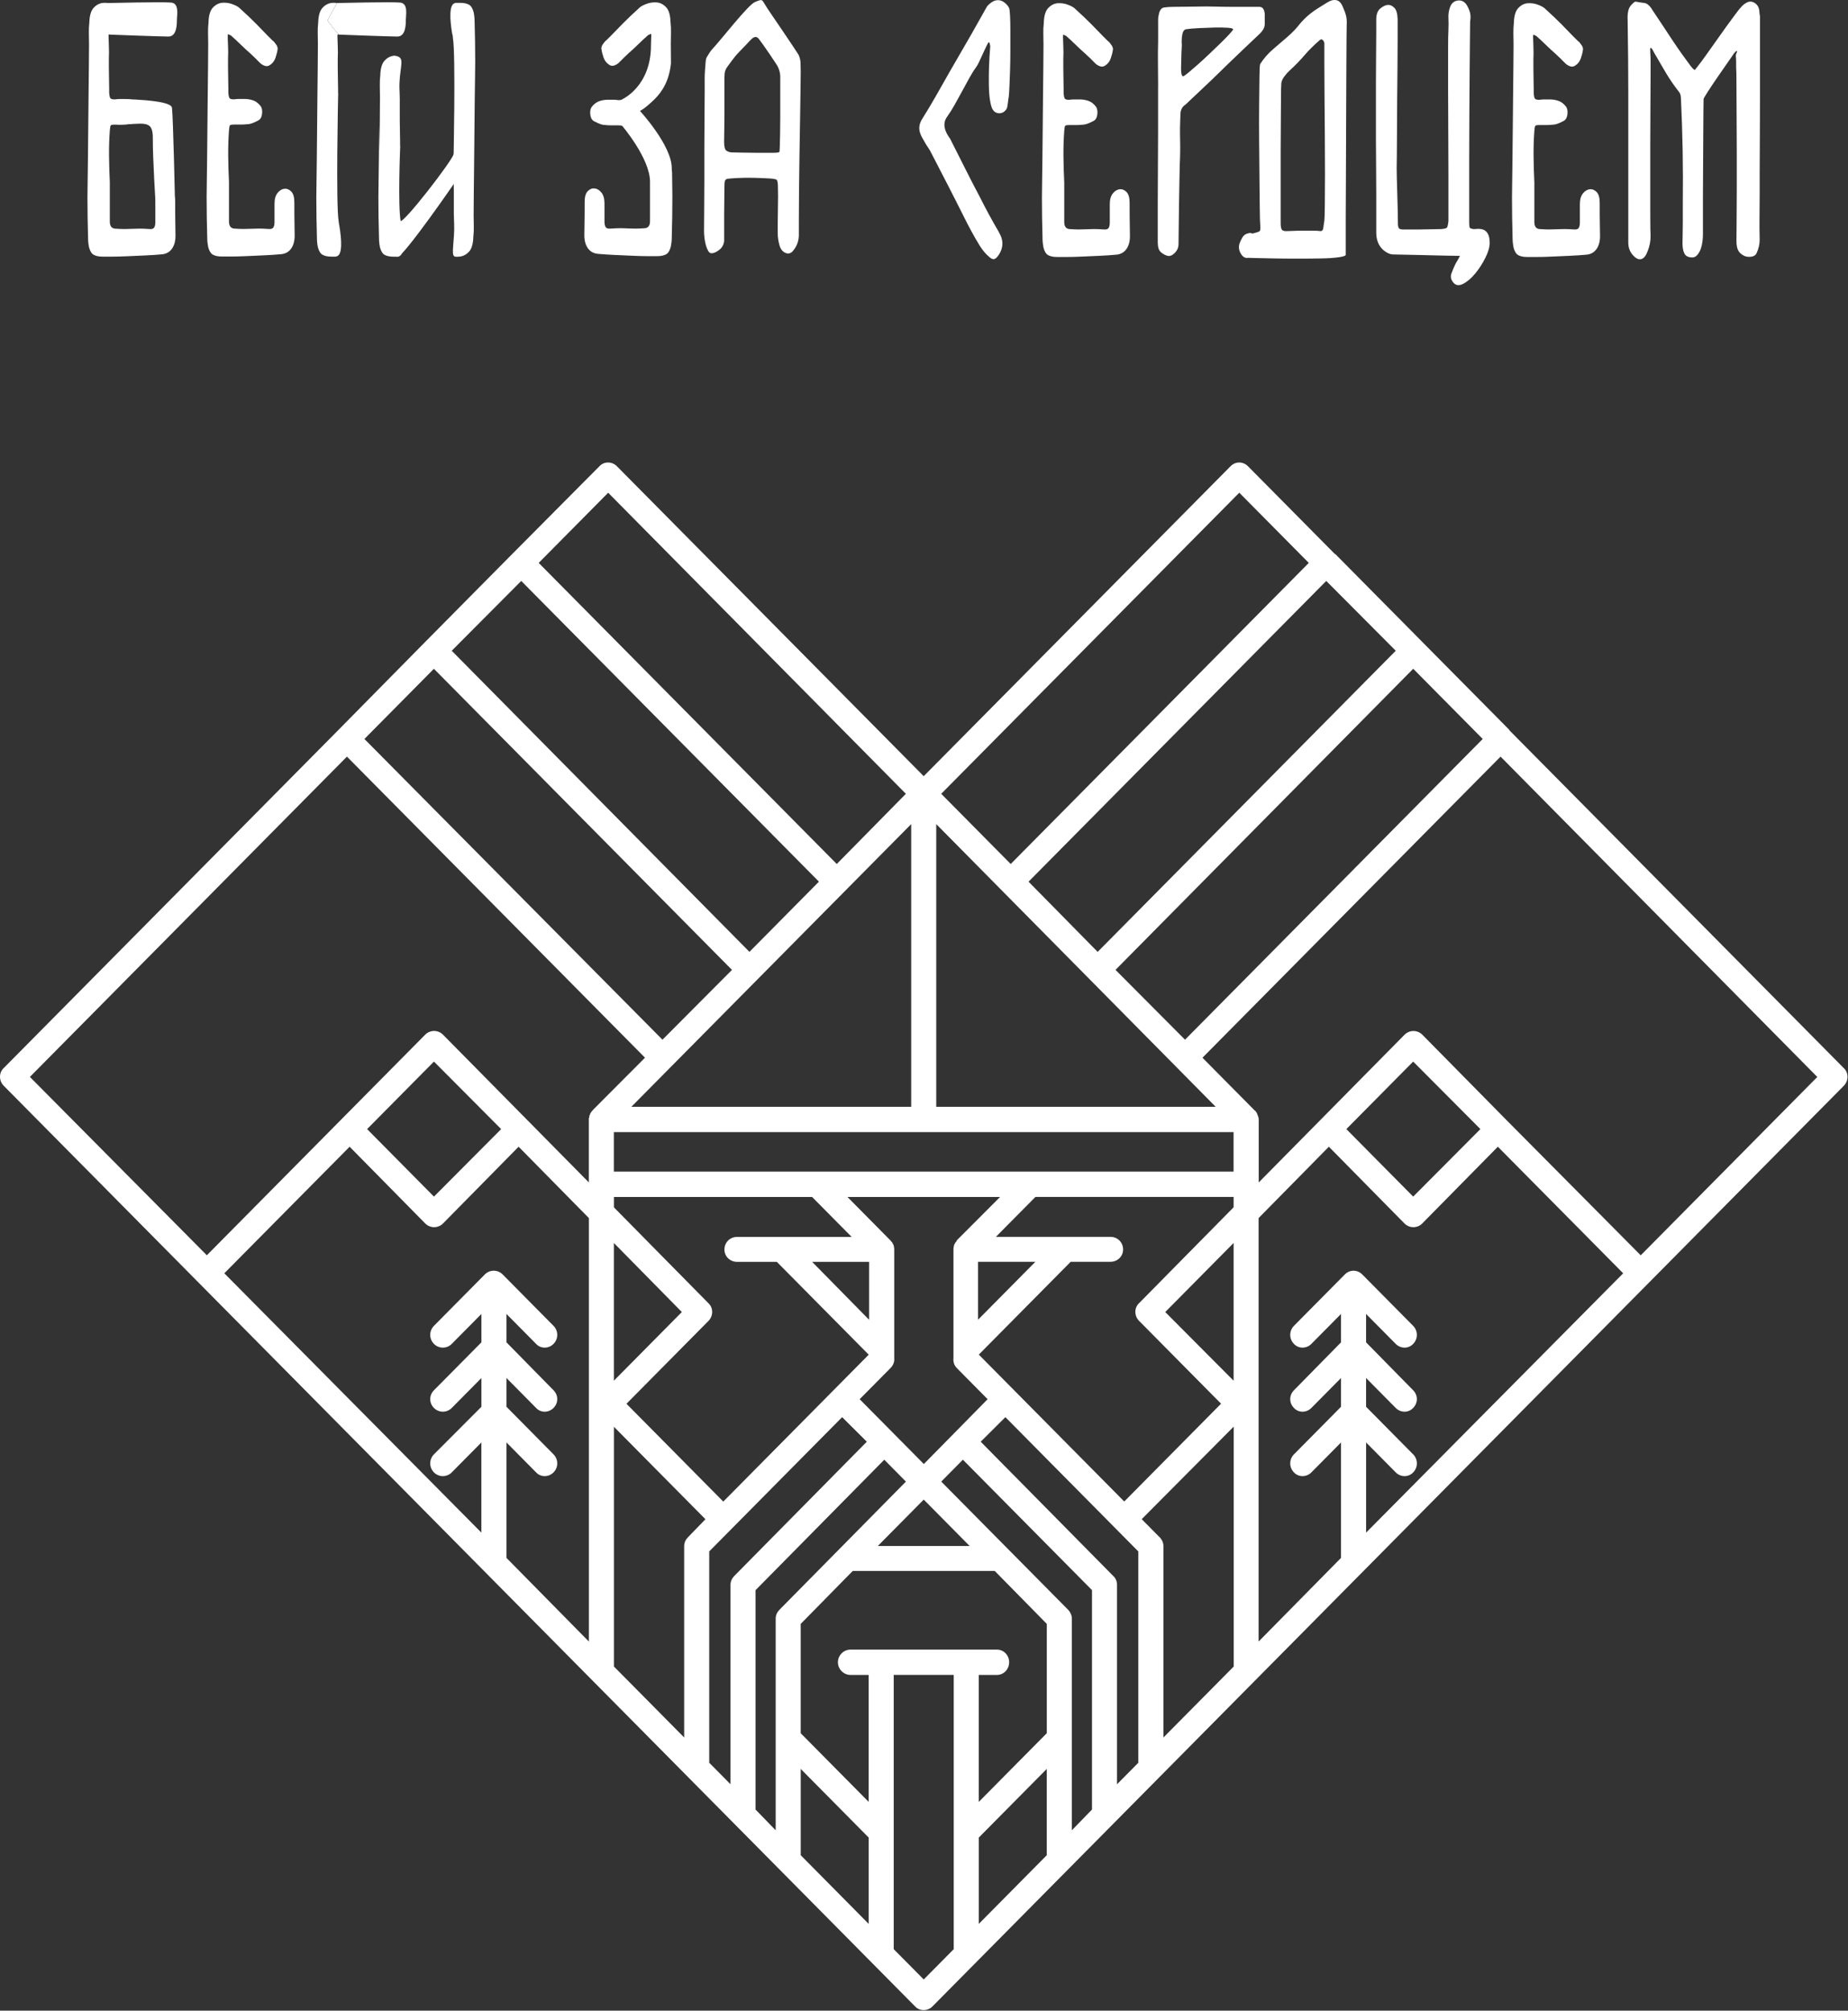 <?xml version="1.0" encoding="UTF-8"?> <svg xmlns="http://www.w3.org/2000/svg" viewBox="0 0 322.664 351" fill="none"><rect x="0" y="0" width="322.664" height="351" fill="#333333" stroke="none"/><path d="M0.645 186.455L59.052 127.465L74.235 112.065L89.419 96.728L104.663 81.393C105.46 80.52 106.853 80.52 107.713 81.393L161.281 135.497L214.853 81.393C215.713 80.52 217.042 80.52 217.902 81.393L233.086 96.728H233.154L248.338 112.065L263.522 127.401V127.469L321.932 186.463C322.794 187.268 322.794 188.672 321.932 189.545L162.818 350.252C161.957 351.124 160.564 351.124 159.768 350.252L0.645 189.537C-0.215 188.664 -0.215 187.26 0.645 186.455ZM246.745 253.887C247.606 254.76 247.606 256.164 246.745 257.032C245.949 257.904 244.556 257.904 243.696 257.032L238.525 251.81V267.546L283.41 222.278L261.528 200.182L248.334 213.573C247.474 214.446 246.081 214.446 245.216 213.573L232.022 200.182L219.755 212.637V243.709V286.564L234.143 271.963V251.81L228.972 257.032C228.111 257.904 226.719 257.904 225.923 257.032C225.062 256.159 225.062 254.755 225.923 253.887L234.143 245.582V240.559L228.972 245.782C228.111 246.655 226.719 246.655 225.923 245.782C225.062 244.91 225.062 243.573 225.923 242.7L234.143 234.332V229.378L228.972 234.6C228.111 235.473 226.719 235.473 225.923 234.6C225.062 233.728 225.062 232.323 225.923 231.455L234.807 222.482C235.667 221.609 236.996 221.609 237.857 222.482L246.741 231.455C247.602 232.327 247.602 233.732 246.741 234.6C245.945 235.473 244.552 235.473 243.692 234.6L238.521 229.378V234.332L246.741 242.7C247.602 243.573 247.602 244.91 246.741 245.782C245.945 246.655 244.552 246.655 243.692 245.782L238.521 240.559V245.582L246.741 253.887H246.745ZM246.745 185.319L235.075 197.105L246.745 208.891L258.479 197.105L246.745 185.319ZM180.779 208.955L173.883 215.918H193.906C195.099 215.918 196.095 216.855 196.095 218.128C196.095 219.332 195.103 220.269 193.906 220.269H186.946L170.902 236.473L196.295 262.118L213.2 245.042L198.88 230.578C198.02 229.706 198.02 228.301 198.88 227.497L215.389 210.756V208.947H180.783L180.779 208.955ZM167.056 216.523L174.616 208.955H147.966L155.458 216.523L155.526 216.591V216.659H155.594V216.727H155.662V216.795L155.73 216.863H155.798V216.931V216.999H155.866V217.067V217.135H155.934V217.203V217.271H156.002C156.07 217.539 156.134 217.807 156.134 218.144V218.344V237.094C156.202 237.762 155.934 238.366 155.47 238.834L150.099 244.257L161.305 255.574L172.443 244.257L168.397 240.171L167.072 238.83C166.608 238.362 166.407 237.758 166.476 237.09V218.34V218.14C166.476 217.803 166.544 217.535 166.608 217.267L166.676 217.199V217.131L166.744 217.063V216.995H166.812V216.927V216.859H166.88L166.948 216.791V216.723L167.016 216.655V216.587H167.084V216.519L167.056 216.523ZM170.77 230.382L180.779 220.269H170.77V230.382ZM182.572 302.767C182.64 302.699 182.704 302.634 182.772 302.567V283.482L173.687 274.242H148.89L139.806 283.482V302.567L151.672 314.554V292.39H148.49C147.298 292.39 146.301 291.385 146.301 290.18C146.301 288.976 147.294 287.971 148.49 287.971H174.079C175.272 287.971 176.201 288.976 176.201 290.18C176.201 291.385 175.272 292.39 174.079 292.39H170.898V314.554L182.568 302.767H182.572ZM182.772 308.795L170.97 320.712L170.902 320.782V335.848L182.768 323.864V308.795H182.772ZM215.389 249.064L199.345 265.199L202.462 268.346H202.53V268.414L202.598 268.481V268.551H202.666V268.618H202.735V268.686L202.802 268.753V268.821H202.87V268.891V268.958H202.938V269.026C203.071 269.293 203.139 269.631 203.139 269.898V303.312L215.405 290.925V249.076L215.389 249.064ZM261.998 132.083L209.954 184.646L219.103 193.887H219.171V193.955H219.239V194.023L219.307 194.091V194.159H219.375V194.227H219.443V194.295V194.363L219.511 194.431V194.499C219.643 194.768 219.775 195.104 219.775 195.436V206.418L245.232 180.636C246.093 179.764 247.486 179.764 248.35 180.636L263.07 195.568L286.474 219.14L317.303 188.004L262.01 132.091L261.998 132.083ZM206.905 181.501L258.884 129.001L246.749 116.747L194.77 169.31L206.905 181.497V181.501ZM191.657 166.165L243.7 113.601L231.565 101.415L179.586 153.914L191.653 166.169L191.657 166.165ZM176.473 150.829L228.516 98.265L216.381 86.011L164.338 138.574L176.473 150.829ZM215.389 216.987L203.455 229.041L215.389 241.028V216.987ZM78.882 257.032C78.021 257.904 76.629 257.904 75.764 257.032C74.904 256.159 74.904 254.755 75.764 253.887L84.053 245.582V240.559L78.882 245.782C78.021 246.655 76.629 246.655 75.764 245.782C74.904 244.91 74.904 243.573 75.764 242.7L84.053 234.332V229.378L78.882 234.6C78.021 235.473 76.629 235.473 75.764 234.6C74.904 233.728 74.904 232.323 75.764 231.455L84.649 222.482C85.509 221.609 86.902 221.609 87.767 222.482L96.651 231.455C97.512 232.327 97.512 233.732 96.651 234.6C95.791 235.473 94.398 235.473 93.602 234.6L88.431 229.378V234.332L96.651 242.7C97.512 243.573 97.512 244.91 96.651 245.782C95.791 246.655 94.398 246.655 93.602 245.782L88.431 240.559V245.582L96.651 253.887C97.512 254.76 97.512 256.164 96.651 257.032C95.791 257.904 94.398 257.904 93.602 257.032L88.431 251.81V271.963L102.818 286.564V212.637L90.552 200.182L77.357 213.573C76.497 214.446 75.104 214.446 74.239 213.573L61.045 200.182L39.165 222.278L84.049 267.546V251.81L78.878 257.032H78.882ZM175.544 247.391L171.234 251.678L194.37 275.114C194.834 275.514 195.034 276.119 195.034 276.654V311.477L198.748 307.726V270.83L175.544 247.395V247.391ZM168.12 254.822L164.342 258.641L186.486 281.005C186.882 281.405 187.15 282.01 187.15 282.545V319.507L190.664 315.891V277.586L168.124 254.82L168.12 254.822ZM158.175 258.641L154.397 254.822L131.922 277.591V315.893L135.435 319.512V282.55C135.435 281.945 135.7 281.413 136.1 281.008L158.175 258.644V258.641ZM151.348 251.678L147.037 247.391L123.833 270.828V307.723L127.547 311.472V276.651C127.547 276.046 127.811 275.514 128.212 275.109L151.352 251.673L151.348 251.678ZM64.098 197.105L75.768 208.891L87.502 197.105L75.768 185.319L64.098 197.105ZM148.694 215.922L141.799 208.959H107.193V210.768L123.701 227.509C124.562 228.313 124.562 229.718 123.701 230.59L109.382 245.054L126.287 262.13L151.68 236.485L135.636 220.281H128.676C127.483 220.281 126.487 219.344 126.487 218.14C126.487 216.867 127.479 215.93 128.676 215.93H148.698L148.694 215.922ZM141.799 220.277L151.744 230.39V220.277H141.799ZM151.676 320.785L139.81 308.798V323.866L151.676 335.853V320.785ZM123.169 265.209L107.193 249.072V290.923L119.459 303.309V269.896C119.459 269.291 119.723 268.758 120.124 268.354L123.173 265.209H123.169ZM63.626 129.001L115.669 181.501L127.803 169.314L75.76 116.751L63.626 129.005V129.001ZM112.62 184.646L60.576 132.083L5.22 187.996L36.116 219.132L59.452 195.56L74.235 180.628C75.096 179.756 76.489 179.756 77.353 180.628L102.81 206.41V195.36V195.292V195.224V195.156H102.879V195.088V195.02V194.952V194.884V194.816H102.947V194.748V194.679V194.611H103.015V194.543V194.475L103.083 194.407V194.339L103.151 194.271V194.203H103.219V194.135L103.287 194.067V193.999H103.355V193.931H103.423V193.863H103.491V193.795L112.639 184.622L112.62 184.646ZM78.874 113.601L130.853 166.165L142.987 153.91L91.008 101.415L78.874 113.601ZM94.058 98.265L146.101 150.829L158.167 138.574L106.188 86.015L94.054 98.269L94.058 98.265ZM156.046 292.387V340.264L161.285 345.553L166.524 340.264V292.387H156.05H156.046ZM163.47 143.865V193.215H212.263L163.47 143.865ZM159.096 193.215V143.865L110.234 193.215H159.096ZM215.381 197.633H107.181V204.529H215.381V197.633ZM153.261 269.886H169.305L161.285 261.783L153.265 269.886H153.261ZM107.185 216.987V241.028L119.051 229.041L107.185 216.987Z" fill="white"></path><path d="M267.676 6.355C267.676 6.675 267.694 7.248 267.734 8.076C267.769 8.9 267.769 9.637 267.734 10.277V11.894C267.734 12.558 267.741 13.203 267.761 13.819C267.781 14.439 267.789 14.988 267.789 15.468V16.26C267.826 16.765 267.896 17.085 268.006 17.225C268.114 17.361 268.366 17.429 268.761 17.429C269.086 17.385 269.346 17.361 269.546 17.361H270.603C271.108 17.361 271.603 17.441 272.09 17.601C272.58 17.761 273.02 18.093 273.417 18.597C273.632 18.874 273.725 19.274 273.687 19.802C273.652 20.33 273.507 20.707 273.255 20.939C273.185 21.031 272.895 21.191 272.392 21.419C271.888 21.647 271.47 21.763 271.148 21.763C270.75 21.807 270.355 21.831 269.958 21.831H268.768C268.374 21.831 268.136 21.875 268.066 21.967C267.994 22.059 267.936 22.355 267.901 22.86C267.794 24.28 267.749 25.781 267.766 27.366C267.786 28.947 267.829 30.452 267.901 31.872V38.752C267.901 39.532 268.209 39.945 268.821 39.989C269.471 40.033 270.023 40.057 270.47 40.057C270.918 40.057 271.363 40.045 271.795 40.021C272.227 39.997 272.672 39.985 273.12 39.985C273.567 39.985 274.119 40.009 274.769 40.053C275.202 40.097 275.489 40.017 275.634 39.813C275.777 39.604 275.849 39.272 275.849 38.816V35.65C275.849 34.826 276.029 34.194 276.389 33.757C276.749 33.321 277.146 33.081 277.581 33.037C278.013 32.993 278.411 33.153 278.771 33.517C279.131 33.885 279.311 34.502 279.311 35.374C279.311 37.071 279.318 38.356 279.338 39.224C279.358 40.097 279.368 40.761 279.368 41.217C279.368 42.134 279.168 42.878 278.771 43.454C278.373 44.027 277.814 44.359 277.094 44.451C276.121 44.543 275.092 44.611 274.007 44.659C272.927 44.703 271.9 44.751 270.923 44.795C269.951 44.843 269.073 44.863 268.299 44.863H266.649C265.999 44.863 265.484 44.759 265.107 44.555C264.727 44.347 264.447 43.903 264.267 43.214C264.16 42.666 264.102 42.138 264.102 41.633C264.067 40.397 264.04 39.204 264.022 38.056C264.002 36.907 263.995 35.718 263.995 34.478C263.995 34.11 264.002 33.329 264.022 32.14C264.04 30.948 264.06 29.527 264.08 27.874C264.095 26.222 264.115 24.425 264.132 22.476C264.147 20.526 264.167 18.634 264.187 16.801C264.207 14.968 264.222 13.247 264.242 11.642C264.26 10.037 264.272 8.752 264.272 7.788C264.272 7.148 264.262 6.515 264.242 5.895C264.227 5.275 264.252 4.646 264.322 4.002C264.36 2.761 264.62 1.893 265.107 1.389C265.597 0.884 266.144 0.608 266.756 0.564C267.369 0.52 267.974 0.608 268.568 0.84C269.166 1.068 269.571 1.3 269.786 1.529C270.398 2.081 270.93 2.573 271.383 3.009C271.835 3.446 272.267 3.87 272.68 4.282C273.095 4.694 273.52 5.13 273.952 5.591C274.384 6.047 274.909 6.575 275.522 7.172C275.664 7.264 275.794 7.388 275.902 7.552C276.009 7.712 276.116 7.86 276.226 8C276.369 8.276 276.426 8.504 276.389 8.688C276.316 9.193 276.189 9.697 276.009 10.201C275.829 10.705 275.542 11.094 275.144 11.37C274.857 11.598 274.569 11.678 274.279 11.61C273.992 11.542 273.705 11.394 273.417 11.162C273.127 10.885 272.927 10.693 272.82 10.577C272.712 10.461 272.612 10.361 272.522 10.269C272.432 10.177 272.322 10.073 272.2 9.961C272.07 9.845 271.868 9.653 271.58 9.377C271.003 8.872 270.435 8.344 269.873 7.796C269.313 7.248 268.746 6.719 268.169 6.215C268.134 6.259 268.046 6.227 267.896 6.111C267.754 5.995 267.681 6.075 267.681 6.351L267.676 6.355ZM254.907 44.667C254.367 44.667 253.61 44.655 252.633 44.631C251.66 44.607 250.668 44.587 249.656 44.563C248.647 44.539 247.707 44.519 246.842 44.495C245.978 44.471 245.381 44.459 245.057 44.459C244.445 44.459 243.849 44.447 243.272 44.423C242.696 44.399 242.136 44.159 241.595 43.703C240.731 42.97 240.295 41.938 240.295 40.609V33.766C240.295 32.092 240.287 30.396 240.267 28.675C240.247 26.954 240.239 25.545 240.239 24.445V14.331C240.239 12.634 240.247 11.03 240.267 9.517C240.283 8.004 240.295 6.683 240.295 5.563V3.398C240.295 2.481 240.547 1.829 241.051 1.437C241.555 1.048 242.008 0.852 242.404 0.852C242.764 0.852 243.116 1.024 243.46 1.369C243.805 1.713 243.993 2.365 244.029 3.33V6.767C244.029 8.28 244.021 9.953 244.001 11.79C243.981 13.623 243.965 15.528 243.945 17.501C243.929 19.474 243.917 21.307 243.917 23.004C243.917 24.701 243.909 26.133 243.889 27.302C243.869 28.471 243.861 29.171 243.861 29.399C243.861 29.675 243.869 30.247 243.889 31.12C243.905 31.992 243.933 32.933 243.969 33.941C244.005 34.95 244.033 35.926 244.049 36.863C244.069 37.803 244.077 38.504 244.077 38.96C244.077 39.464 244.149 39.772 244.293 39.889C244.437 40.005 244.653 40.061 244.941 40.061H247.727C248.395 40.061 249.079 40.049 249.784 40.025C250.488 40.001 251.108 39.989 251.653 39.989C252.193 39.941 252.518 39.865 252.625 39.748C252.733 39.632 252.825 39.256 252.898 38.612V30.115C252.898 27.846 252.89 25.393 252.87 22.756C252.853 20.118 252.84 17.609 252.84 15.224V8.896C252.84 7.063 252.858 5.823 252.898 5.182C252.933 4.494 252.933 3.83 252.898 3.189C252.86 2.549 252.95 1.905 253.17 1.264C253.423 0.576 253.862 0.188 254.495 0.096C255.127 0.004 255.639 0.236 256.034 0.784C256.324 1.244 256.532 1.701 256.659 2.161C256.784 2.617 256.794 3.145 256.687 3.742C256.687 3.834 256.679 4.658 256.659 6.219C256.639 7.78 256.624 9.729 256.604 12.066C256.587 14.403 256.567 16.961 256.552 19.738C256.532 22.512 256.524 25.185 256.524 27.75V38.892C256.524 39.352 256.559 39.636 256.632 39.752C256.704 39.869 256.939 39.949 257.336 39.993C257.444 39.993 257.651 39.981 257.959 39.957C258.269 39.933 258.581 39.969 258.909 40.061C259.233 40.153 259.513 40.381 259.748 40.749C259.981 41.117 260.101 41.665 260.101 42.402C260.101 43.138 259.848 44.007 259.343 45.015C258.841 46.024 258.244 46.94 257.559 47.769C256.877 48.593 256.172 49.189 255.449 49.558C254.73 49.926 254.15 49.834 253.717 49.281C253.323 48.777 253.223 48.261 253.423 47.733C253.622 47.204 253.825 46.712 254.042 46.252C254.15 46.024 254.275 45.792 254.422 45.564C254.567 45.335 254.73 45.035 254.91 44.671L254.907 44.667ZM230.378 7.043C229.333 7.96 228.449 8.844 227.724 9.693C227.004 10.541 226.119 11.446 225.071 12.41C224.819 12.638 224.538 12.959 224.23 13.375C223.922 13.791 223.754 14.179 223.718 14.543C223.682 15.048 223.662 15.908 223.662 17.121C223.662 18.333 223.654 19.746 223.634 21.351C223.618 22.956 223.606 24.653 223.606 26.441V38.96C223.606 39.6 223.698 40.005 223.878 40.165C224.058 40.325 224.402 40.381 224.907 40.337C225.123 40.337 225.475 40.325 225.963 40.301C226.451 40.277 226.972 40.269 227.532 40.269H229.181C229.721 40.269 230.153 40.293 230.482 40.337C230.806 40.381 230.994 40.201 231.05 39.788C231.106 39.376 231.166 38.94 231.238 38.484C231.274 38.164 231.302 37.259 231.318 35.766C231.334 34.278 231.346 32.477 231.346 30.368C231.346 28.258 231.338 25.989 231.318 23.556C231.298 21.127 231.282 18.834 231.262 16.676C231.242 14.523 231.234 12.63 231.234 11.002V7.804C231.27 7.528 231.198 7.276 231.018 7.047C230.838 6.819 230.622 6.819 230.37 7.047L230.378 7.043ZM234.976 44.463C234.976 44.647 234.56 44.795 233.731 44.911C232.903 45.027 231.862 45.095 230.622 45.115C229.377 45.139 228.024 45.151 226.564 45.151C225.103 45.151 223.742 45.139 222.477 45.115C221.213 45.091 220.148 45.071 219.284 45.047C218.419 45.023 217.967 45.011 217.931 45.011C217.427 45.103 217.003 44.863 216.659 44.291C216.314 43.719 216.234 43.134 216.414 42.538C216.558 42.126 216.739 41.746 216.954 41.401C217.171 41.057 217.479 40.841 217.875 40.749C218.199 40.657 218.399 40.645 218.471 40.713C218.543 40.781 218.743 40.769 219.068 40.677C219.572 40.541 219.868 40.425 219.96 40.333C220.052 40.241 220.076 39.873 220.04 39.232C220.004 38.912 219.976 38.008 219.96 36.515C219.94 35.026 219.924 33.257 219.904 31.216C219.884 29.175 219.868 26.998 219.848 24.681C219.828 22.363 219.828 20.222 219.848 18.249C219.864 16.276 219.884 14.627 219.904 13.299C219.92 11.97 219.968 11.258 220.04 11.166C220.652 10.201 221.401 9.345 222.285 8.588C223.17 7.832 224.01 7.108 224.803 6.423C225.595 5.735 226.263 5.046 226.804 4.358C227.344 3.67 228.012 3.005 228.805 2.365C229.273 1.997 229.753 1.665 230.237 1.369C230.726 1.072 231.222 0.76 231.726 0.44C232.303 0.072 232.835 -0.064 233.323 0.028C233.811 0.12 234.2 0.532 234.488 1.264C234.74 1.817 234.92 2.321 235.028 2.777C235.136 3.237 235.172 3.762 235.136 4.358C235.136 4.494 235.128 5.159 235.108 6.351C235.092 7.544 235.08 9.069 235.08 10.926C235.08 12.782 235.072 14.892 235.052 17.253C235.036 19.614 235.024 22.035 235.024 24.509C235.024 26.982 235.016 29.391 234.996 31.732C234.98 34.069 234.968 36.171 234.968 38.028V44.459L234.976 44.463ZM215.306 5.118C215.306 4.982 214.981 4.89 214.333 4.842C213.685 4.798 212.917 4.786 212.032 4.806C211.148 4.83 210.239 4.862 209.299 4.91C208.362 4.954 207.602 5.026 207.025 5.114C206.737 5.207 206.549 5.471 206.457 5.907C206.365 6.343 206.321 6.767 206.321 7.18C206.357 7.64 206.357 8.084 206.321 8.52C206.285 8.956 206.269 9.405 206.269 9.861C206.269 10.137 206.261 10.469 206.241 10.857C206.225 11.246 206.213 11.626 206.213 11.994C206.213 12.362 206.241 12.67 206.293 12.923C206.349 13.175 206.445 13.303 206.589 13.303C206.697 13.303 206.985 13.107 207.454 12.718C207.922 12.33 208.482 11.846 209.131 11.274C209.779 10.701 210.467 10.069 211.188 9.381C211.908 8.692 212.576 8.052 213.189 7.456C213.801 6.859 214.309 6.343 214.705 5.907C215.102 5.471 215.302 5.207 215.302 5.114L215.306 5.118ZM202.211 15.092C202.211 13.943 202.203 12.65 202.183 11.206C202.163 9.761 202.175 8.464 202.211 7.32V3.398C202.211 3.121 202.247 2.845 202.319 2.573C202.463 1.793 202.779 1.369 203.263 1.301C203.752 1.232 204.3 1.196 204.912 1.196C205.849 1.196 206.805 1.184 207.782 1.164C208.754 1.14 209.711 1.128 210.651 1.128C211.12 1.128 211.804 1.14 212.708 1.164C213.609 1.188 214.549 1.196 215.522 1.196H219.904C220.444 1.196 220.752 1.609 220.825 2.433V3.81C220.861 4.314 220.789 4.726 220.608 5.046C220.428 5.367 220.192 5.667 219.904 5.939C219.652 6.167 219.164 6.627 218.443 7.316C217.723 8.004 216.89 8.792 215.954 9.689C215.013 10.581 214.033 11.534 213.005 12.542C211.976 13.551 211.02 14.467 210.135 15.292C209.251 16.116 208.51 16.817 207.914 17.389C207.318 17.961 206.985 18.273 206.913 18.317C206.373 18.686 206.101 19.258 206.101 20.038C206.029 21.551 206.009 22.972 206.045 24.304C206.081 25.633 206.065 27.078 205.993 28.639C205.993 28.915 205.977 29.751 205.937 31.148C205.901 32.545 205.873 34.037 205.857 35.618C205.841 37.199 205.821 38.692 205.801 40.089C205.781 41.485 205.773 42.322 205.773 42.598C205.773 43.194 205.557 43.711 205.124 44.147C204.692 44.583 204.276 44.755 203.88 44.663C203.484 44.571 203.095 44.367 202.715 44.043C202.335 43.723 202.147 43.15 202.147 42.322V35.338C202.147 33.481 202.155 31.464 202.175 29.287C202.191 27.11 202.203 25.045 202.203 23.096V15.084L202.211 15.092ZM185.598 6.355C185.598 6.675 185.618 7.248 185.654 8.076C185.69 8.9 185.69 9.637 185.654 10.277V11.894C185.654 12.558 185.662 13.203 185.682 13.819C185.702 14.439 185.71 14.988 185.71 15.468V16.26C185.746 16.765 185.819 17.085 185.926 17.225C186.034 17.361 186.287 17.429 186.683 17.429C187.007 17.385 187.267 17.361 187.467 17.361H188.524C189.028 17.361 189.524 17.441 190.013 17.601C190.501 17.761 190.941 18.093 191.337 18.597C191.553 18.874 191.645 19.274 191.609 19.802C191.573 20.33 191.429 20.707 191.177 20.939C191.105 21.031 190.817 21.191 190.313 21.419C189.808 21.647 189.392 21.763 189.068 21.763C188.672 21.807 188.276 21.831 187.875 21.831H186.687C186.291 21.831 186.054 21.875 185.982 21.967C185.91 22.059 185.855 22.355 185.819 22.86C185.71 24.28 185.666 25.781 185.682 27.366C185.702 28.947 185.746 30.452 185.819 31.872V38.752C185.819 39.532 186.126 39.945 186.739 39.989C187.387 40.033 187.939 40.057 188.388 40.057C188.836 40.057 189.28 40.045 189.712 40.021C190.145 39.997 190.589 39.985 191.037 39.985C191.485 39.985 192.038 40.009 192.69 40.053C193.122 40.097 193.41 40.017 193.554 39.813C193.698 39.604 193.771 39.272 193.771 38.816V35.65C193.771 34.826 193.951 34.194 194.311 33.757C194.671 33.321 195.067 33.081 195.503 33.037C195.936 32.993 196.332 33.153 196.692 33.517C197.052 33.885 197.232 34.502 197.232 35.374C197.232 37.071 197.24 38.356 197.26 39.224C197.28 40.097 197.288 40.761 197.288 41.217C197.288 42.134 197.088 42.878 196.692 43.454C196.296 44.027 195.736 44.359 195.015 44.451C194.043 44.543 193.014 44.611 191.93 44.659C190.849 44.703 189.82 44.751 188.844 44.795C187.871 44.843 186.995 44.863 186.219 44.863H184.57C183.922 44.863 183.405 44.759 183.029 44.555C182.649 44.347 182.369 43.903 182.192 43.214C182.085 42.666 182.029 42.138 182.029 41.633C181.992 40.397 181.964 39.204 181.948 38.056C181.932 36.907 181.92 35.718 181.92 34.478C181.92 34.11 181.928 33.329 181.948 32.14C181.964 30.948 181.984 29.527 182.005 27.874C182.021 26.222 182.041 24.425 182.057 22.476C182.073 20.526 182.093 18.634 182.112 16.801C182.132 14.968 182.148 13.247 182.168 11.642C182.188 10.037 182.196 8.752 182.196 7.788C182.196 7.148 182.188 6.515 182.168 5.895C182.152 5.275 182.176 4.646 182.248 4.002C182.284 2.761 182.545 1.893 183.033 1.389C183.521 0.884 184.069 0.608 184.682 0.564C185.294 0.52 185.898 0.608 186.495 0.84C187.091 1.068 187.495 1.3 187.711 1.529C188.324 2.081 188.856 2.573 189.308 3.009C189.76 3.446 190.193 3.87 190.605 4.282C191.021 4.694 191.445 5.13 191.878 5.591C192.31 6.047 192.834 6.575 193.446 7.172C193.59 7.264 193.718 7.388 193.827 7.552C193.935 7.712 194.043 7.86 194.151 8C194.295 8.276 194.351 8.504 194.315 8.688C194.243 9.193 194.115 9.697 193.935 10.201C193.754 10.705 193.466 11.094 193.07 11.37C192.782 11.598 192.494 11.678 192.206 11.61C191.918 11.542 191.629 11.394 191.341 11.162C191.053 10.885 190.853 10.693 190.745 10.577C190.637 10.461 190.537 10.361 190.449 10.269C190.357 10.177 190.249 10.073 190.125 9.961C189.997 9.845 189.792 9.653 189.5 9.377C188.924 8.872 188.356 8.344 187.795 7.796C187.235 7.248 186.667 6.719 186.09 6.215C186.054 6.259 185.966 6.227 185.819 6.111C185.674 5.995 185.602 6.075 185.602 6.351L185.598 6.355ZM302.754 9.313C302.612 9.541 302.252 10.069 301.67 10.893C301.095 11.718 300.49 12.59 299.858 13.507C299.225 14.423 298.668 15.26 298.181 16.016C297.693 16.773 297.448 17.197 297.448 17.289C297.448 17.425 297.441 18.081 297.421 19.25C297.403 20.418 297.393 21.839 297.393 23.516C297.393 25.193 297.383 27.002 297.363 28.951C297.343 30.9 297.336 32.733 297.336 34.454V41.021C297.336 41.297 297.308 41.665 297.256 42.122C297.201 42.582 297.103 43.014 296.961 43.43C296.816 43.843 296.616 44.199 296.364 44.495C296.111 44.791 295.824 44.943 295.499 44.943C294.814 44.943 294.354 44.727 294.119 44.291C293.882 43.855 293.767 43.246 293.767 42.47C293.767 42.15 293.774 41.633 293.794 40.921C293.814 40.209 293.822 39.488 293.822 38.756V35.386C293.894 29.335 293.787 23.304 293.499 17.297C293.499 16.701 293.369 16.264 293.119 15.992C292.29 14.936 291.542 13.847 290.873 12.726C290.205 11.602 289.528 10.445 288.843 9.253C288.773 9.117 288.673 8.932 288.548 8.7C288.423 8.472 288.303 8.356 288.196 8.356C288.123 8.356 288.103 8.632 288.141 9.181C288.176 9.733 288.196 10.165 288.196 10.485V12.963C288.196 14.383 288.188 16.128 288.168 18.189C288.151 20.254 288.141 22.488 288.141 24.897V37.691C288.141 39.412 288.161 40.593 288.196 41.233C288.196 42.106 288.031 42.954 287.708 43.779C287.418 44.603 287.046 45.087 286.599 45.223C286.146 45.359 285.671 45.155 285.167 44.603C284.589 44.007 284.302 43.25 284.302 42.334V16.264C284.302 14.063 284.294 12.07 284.274 10.281C284.254 8.492 284.237 6.991 284.217 5.775C284.202 4.558 284.189 3.79 284.189 3.47C284.154 2.917 284.189 2.393 284.297 1.889C284.407 1.385 284.677 0.948 285.109 0.584C285.182 0.492 285.282 0.412 285.406 0.344C285.534 0.276 285.631 0.264 285.701 0.308C286.206 0.4 286.666 0.468 287.084 0.516C287.498 0.56 287.903 0.86 288.301 1.409C288.371 1.545 288.596 1.889 288.976 2.441C289.355 2.993 289.805 3.67 290.328 4.47C290.853 5.275 291.41 6.123 292.005 7.015C292.602 7.908 293.169 8.736 293.709 9.493C294.252 10.249 294.719 10.889 295.116 11.418C295.511 11.946 295.784 12.21 295.929 12.21C295.929 12.21 296.116 11.97 296.496 11.49C296.876 11.01 297.323 10.401 297.848 9.665C298.373 8.932 298.95 8.116 299.583 7.224C300.215 6.331 300.807 5.491 301.367 4.714C301.927 3.934 302.412 3.27 302.827 2.721C303.244 2.173 303.487 1.849 303.559 1.757C303.739 1.529 303.939 1.296 304.156 1.068C304.371 0.84 304.604 0.656 304.861 0.52C305.364 0.2 305.869 0.2 306.376 0.52C306.881 0.84 307.153 1.345 307.191 2.033C307.191 2.217 307.226 2.489 307.298 2.857V16.993C307.298 19.446 307.291 21.795 307.271 24.044C307.253 26.293 307.241 28.31 307.241 30.099V33.813C307.241 35.006 307.233 36.347 307.213 37.835C307.198 39.324 307.206 40.665 307.241 41.862C307.241 42.642 307.061 43.422 306.701 44.199C306.521 44.567 306.196 44.771 305.729 44.819C305.261 44.867 304.881 44.819 304.591 44.683C304.089 44.455 303.727 44.143 303.512 43.755C303.297 43.366 303.187 42.802 303.187 42.07C303.187 41.517 303.194 40.429 303.214 38.804C303.234 37.175 303.244 35.306 303.244 33.197V26.49C303.244 24.128 303.234 21.915 303.214 19.85C303.194 17.785 303.187 16.008 303.187 14.519C303.187 13.031 303.167 12.102 303.134 11.734V10.737C303.134 10.441 303.114 10.129 303.079 9.809C303.079 9.533 303.134 9.329 303.244 9.189C303.317 8.96 303.299 8.868 303.187 8.912C303.079 8.96 302.934 9.097 302.754 9.325V9.313ZM172.391 7.732C172.283 7.96 172.139 8.26 171.959 8.624C171.779 8.993 171.599 9.381 171.419 9.793C171.239 10.205 171.059 10.597 170.879 10.962C170.699 11.33 170.534 11.602 170.39 11.786C169.994 12.334 169.59 12.991 169.174 13.747C168.758 14.503 168.333 15.284 167.901 16.084C167.469 16.885 167.045 17.653 166.628 18.389C166.212 19.122 165.808 19.766 165.412 20.314C165.304 20.454 165.196 20.635 165.088 20.867C164.98 21.095 164.916 21.371 164.9 21.691C164.88 22.011 164.944 22.379 165.088 22.792C165.232 23.204 165.504 23.684 165.9 24.236C166.765 25.933 167.625 27.63 168.469 29.327C169.318 31.024 170.194 32.721 171.095 34.418C172.103 36.435 173.188 38.432 174.34 40.401L174.664 41.021C175.205 42.17 175.133 43.29 174.449 44.391C174.16 44.851 173.888 45.123 173.636 45.215C173.384 45.307 173.06 45.171 172.664 44.803C172.123 44.347 171.599 43.727 171.095 42.946C170.591 42.122 170.11 41.293 169.662 40.469C169.21 39.644 168.77 38.796 168.337 37.924C167.397 36.043 166.452 34.174 165.496 32.317C164.539 30.46 163.575 28.591 162.602 26.71C162.422 26.341 162.242 26.033 162.062 25.781C161.882 25.529 161.702 25.241 161.522 24.921C161.342 24.601 161.17 24.3 161.01 24.028C160.845 23.752 160.713 23.432 160.605 23.068C160.389 22.287 160.533 21.507 161.038 20.731C161.218 20.454 161.622 19.79 162.254 18.738C162.886 17.681 163.607 16.432 164.419 14.988C165.232 13.543 166.096 12.03 167.017 10.449C167.937 8.868 168.786 7.4 169.562 6.047C170.338 4.694 170.979 3.558 171.483 2.641C171.987 1.725 172.259 1.244 172.295 1.196C172.439 0.968 172.7 0.716 173.08 0.44C173.46 0.164 173.848 0.028 174.244 0.028C174.64 0.028 175.021 0.164 175.381 0.44C175.741 0.716 176.013 1.036 176.193 1.401C176.266 1.585 176.318 2.045 176.358 2.777C176.394 3.51 176.41 4.394 176.41 5.427V8.796C176.41 10.013 176.394 11.158 176.358 12.234C176.322 13.311 176.286 14.263 176.249 15.088C176.213 15.912 176.177 16.484 176.141 16.809C176.069 17.221 176.005 17.669 175.953 18.149C175.897 18.63 175.817 18.942 175.709 19.078C175.349 19.582 174.897 19.81 174.356 19.766C173.816 19.722 173.42 19.398 173.168 18.806C173.024 18.393 172.916 17.933 172.844 17.429C172.735 16.741 172.672 15.868 172.656 14.816C172.64 13.759 172.648 12.73 172.684 11.722C172.719 10.529 172.792 9.317 172.9 8.076C172.864 7.848 172.828 7.664 172.792 7.528C172.755 7.436 172.7 7.392 172.628 7.392C172.556 7.392 172.484 7.508 172.411 7.736L172.391 7.732Z" fill="white"></path><path d="M39.758 6.271C39.758 6.591 39.774 7.163 39.814 7.991C39.85 8.816 39.85 9.552 39.814 10.193V11.809C39.814 12.474 39.822 13.118 39.842 13.734C39.862 14.355 39.87 14.903 39.87 15.383V16.176C39.906 16.68 39.978 17 40.086 17.14C40.195 17.276 40.446 17.344 40.843 17.344C41.167 17.3 41.427 17.276 41.627 17.276H42.684C43.188 17.276 43.684 17.356 44.172 17.516C44.661 17.677 45.101 18.009 45.497 18.513C45.713 18.789 45.805 19.189 45.769 19.718C45.733 20.246 45.589 20.622 45.337 20.854C45.265 20.946 44.977 21.106 44.473 21.334C43.969 21.563 43.552 21.679 43.228 21.679C42.832 21.723 42.436 21.747 42.04 21.747H40.851C40.455 21.747 40.219 21.791 40.147 21.883C40.074 21.975 40.018 22.271 39.982 22.775C39.874 24.196 39.83 25.697 39.846 27.281C39.866 28.862 39.91 30.367 39.982 31.788V38.667C39.982 39.448 40.291 39.86 40.903 39.904C41.551 39.948 42.104 39.972 42.552 39.972C43 39.972 43.444 39.96 43.876 39.936C44.309 39.912 44.753 39.9 45.201 39.9C45.649 39.9 46.202 39.924 46.85 39.968C47.282 40.012 47.57 39.932 47.714 39.728C47.859 39.52 47.93 39.188 47.93 38.731V35.566C47.93 34.741 48.111 34.109 48.471 33.673C48.831 33.237 49.227 32.996 49.663 32.952C50.096 32.908 50.492 33.068 50.852 33.433C51.212 33.801 51.392 34.417 51.392 35.29C51.392 36.987 51.4 38.271 51.42 39.14C51.44 40.012 51.448 40.676 51.448 41.133C51.448 42.049 51.248 42.794 50.852 43.37C50.456 43.942 49.895 44.274 49.175 44.366C48.203 44.458 47.174 44.526 46.089 44.574C45.009 44.619 43.981 44.667 43.004 44.711C42.031 44.759 41.155 44.779 40.378 44.779H38.73C38.081 44.779 37.565 44.675 37.189 44.47C36.809 44.262 36.529 43.818 36.349 43.13C36.24 42.581 36.184 42.053 36.184 41.549C36.148 40.312 36.12 39.12 36.104 37.971C36.084 36.822 36.076 35.634 36.076 34.393C36.076 34.025 36.084 33.245 36.104 32.056C36.12 30.863 36.14 29.443 36.16 27.79C36.176 26.137 36.196 24.34 36.212 22.391C36.228 20.442 36.248 18.549 36.268 16.716C36.288 14.883 36.304 13.162 36.325 11.557C36.341 9.952 36.353 8.668 36.353 7.703C36.353 7.063 36.345 6.431 36.325 5.81C36.308 5.19 36.333 4.562 36.405 3.917C36.441 2.677 36.701 1.808 37.189 1.304C37.677 0.8 38.226 0.524 38.838 0.48C39.45 0.436 40.054 0.524 40.651 0.756C41.247 0.984 41.651 1.216 41.867 1.444C42.48 1.996 43.012 2.489 43.464 2.925C43.916 3.361 44.349 3.785 44.761 4.198C45.177 4.61 45.601 5.046 46.033 5.506C46.466 5.962 46.99 6.491 47.602 7.087C47.746 7.179 47.874 7.303 47.982 7.467C48.091 7.627 48.199 7.775 48.307 7.915C48.451 8.192 48.507 8.42 48.471 8.604C48.399 9.108 48.271 9.612 48.091 10.117C47.91 10.621 47.622 11.009 47.226 11.285C46.938 11.513 46.65 11.593 46.362 11.525C46.073 11.457 45.785 11.309 45.497 11.077C45.209 10.801 45.009 10.609 44.901 10.493C44.793 10.377 44.693 10.277 44.605 10.185C44.513 10.093 44.405 9.989 44.281 9.876C44.152 9.76 43.949 9.568 43.66 9.292C43.084 8.788 42.516 8.26 41.955 7.711C41.395 7.163 40.827 6.635 40.251 6.131C40.215 6.175 40.126 6.143 39.978 6.026C39.834 5.91 39.762 5.99 39.762 6.267L39.758 6.271Z" fill="white"></path><path d="M20.484 21.743C24.978 21.743 26.715 20.687 26.683 24.128C26.651 27.57 27.195 36.015 27.195 36.015C27.195 36.015 30.569 35.878 30.569 35.742C30.569 35.607 30.229 20.262 30.025 18.798C29.821 17.333 20.82 17.289 20.82 17.289L20.488 21.747L20.484 21.743Z" fill="white"></path><path d="M30.585 35.301C30.585 34.428 30.405 33.812 30.045 33.444C29.685 33.075 29.289 32.915 28.856 32.963C28.424 33.007 28.028 33.251 27.664 33.684C27.304 34.12 27.124 34.748 27.124 35.577V38.742C27.124 39.203 27.052 39.535 26.907 39.739C26.763 39.947 26.475 40.027 26.043 39.979C25.395 39.931 24.842 39.911 24.394 39.911C23.946 39.911 23.502 39.923 23.069 39.947C22.637 39.971 22.193 39.983 21.745 39.983C21.297 39.983 20.744 39.959 20.096 39.915C19.484 39.867 19.175 39.455 19.175 38.678V31.799C19.103 30.378 19.059 28.877 19.039 27.292C19.023 25.712 19.067 24.207 19.175 22.786C19.211 22.282 19.267 21.986 19.339 21.894C19.412 21.801 19.644 21.757 20.044 21.757H21.232C21.629 21.757 22.025 21.733 22.421 21.689C22.745 21.689 23.161 21.573 23.666 21.345C24.17 21.117 24.458 20.957 24.53 20.865C24.782 20.637 24.926 20.257 24.962 19.728C24.998 19.2 24.906 18.8 24.69 18.524C24.294 18.02 23.85 17.687 23.366 17.527C22.877 17.367 22.381 17.287 21.877 17.287H20.82C20.62 17.287 20.36 17.311 20.036 17.355C19.64 17.355 19.388 17.287 19.279 17.151C19.171 17.011 19.099 16.691 19.063 16.187V15.394C19.063 14.914 19.055 14.362 19.035 13.745C19.019 13.125 19.007 12.485 19.007 11.82V10.203C19.043 9.563 19.043 8.827 19.007 8.002C18.971 7.178 18.951 6.606 18.951 6.281C18.951 6.005 19.023 5.925 19.167 6.041L18.887 0.53C18.603 0.49 18.319 0.478 18.031 0.502C17.418 0.546 16.866 0.823 16.382 1.327C15.894 1.831 15.634 2.704 15.598 3.94C15.526 4.581 15.497 5.213 15.517 5.833C15.534 6.454 15.546 7.082 15.546 7.726C15.546 8.691 15.538 9.975 15.517 11.58C15.501 13.185 15.481 14.906 15.461 16.739C15.445 18.572 15.425 20.465 15.405 22.414C15.389 24.363 15.369 26.164 15.353 27.813C15.333 29.465 15.317 30.886 15.297 32.079C15.277 33.271 15.269 34.052 15.269 34.416C15.269 35.653 15.277 36.845 15.297 37.994C15.313 39.143 15.341 40.331 15.377 41.572C15.377 42.076 15.429 42.604 15.542 43.153C15.722 43.841 16.002 44.289 16.382 44.493C16.762 44.697 17.274 44.802 17.923 44.802H19.572C20.348 44.802 21.22 44.778 22.197 44.733C23.169 44.689 24.198 44.641 25.283 44.597C26.363 44.553 27.392 44.481 28.368 44.389C29.089 44.297 29.649 43.965 30.045 43.393C30.441 42.82 30.641 42.076 30.641 41.156C30.641 40.699 30.633 40.031 30.613 39.163C30.593 38.29 30.585 37.009 30.585 35.313V35.301Z" fill="white"></path><path d="M19.166 6.039C19.166 6.039 27.923 6.379 29.404 6.379C30.885 6.379 30.885 4.234 30.885 3.466C30.885 2.697 31.345 0.604 29.912 0.452C28.479 0.3 18.882 0.528 18.882 0.528C18.882 0.528 17.245 3.362 17.245 3.57C17.245 3.778 19.166 6.039 19.166 6.039Z" fill="white"></path><path d="M59.135 38.683C59.135 38.963 59.175 39.196 59.255 39.384C59.215 39.152 59.175 38.915 59.135 38.683Z" fill="white"></path><path d="M59.255 39.375C59.175 39.191 59.136 38.958 59.136 38.674C58.619 35.873 59.04 16.547 59.04 16.547L59.06 16.515C59.048 16.415 59.036 16.307 59.028 16.187V15.394C59.028 14.914 59.019 14.362 58.999 13.745C58.983 13.125 58.971 12.485 58.971 11.82V10.203C59.007 9.563 59.007 8.827 58.971 8.002C58.935 7.178 58.915 6.606 58.915 6.281C58.915 6.005 58.987 5.925 59.132 6.041C59.132 6.041 57.211 3.776 57.211 3.572C57.211 3.368 58.847 0.53 58.847 0.53C58.563 0.49 58.279 0.478 57.991 0.502C57.378 0.546 56.826 0.823 56.342 1.327C55.854 1.831 55.594 2.704 55.558 3.94C55.485 4.581 55.457 5.213 55.477 5.833C55.493 6.454 55.505 7.082 55.505 7.726C55.505 8.691 55.497 9.975 55.477 11.58C55.461 13.185 55.441 14.906 55.421 16.739C55.405 18.572 55.385 20.465 55.366 22.414C55.35 24.363 55.33 26.164 55.314 27.813C55.294 29.465 55.278 30.886 55.258 32.079C55.238 33.271 55.23 34.052 55.23 34.416C55.23 35.653 55.238 36.845 55.258 37.994C55.274 39.143 55.302 40.331 55.338 41.572C55.338 42.076 55.389 42.604 55.501 43.153C55.682 43.841 55.962 44.289 56.342 44.493C56.722 44.697 57.235 44.802 57.883 44.802H58.603C58.659 44.786 58.715 44.765 58.775 44.753C59.808 44.517 59.676 41.964 59.247 39.379L59.255 39.375Z" fill="white"></path><path d="M59.14 6.038C59.14 6.038 67.897 6.379 69.378 6.379C70.858 6.379 70.858 4.234 70.858 3.465C70.858 2.697 71.319 0.604 69.886 0.452C68.453 0.3 58.856 0.528 58.856 0.528C58.856 0.528 57.219 3.361 57.219 3.569C57.219 3.777 59.14 6.038 59.14 6.038Z" fill="white"></path><path d="M69.785 10.03C69.345 9.714 68.829 9.722 68.829 9.722C68.757 9.722 68.609 9.738 68.377 9.802C67.94 9.922 67.54 10.17 67.18 10.55C66.692 11.054 66.432 11.927 66.396 13.163C66.324 13.804 66.296 14.436 66.316 15.056C66.332 15.677 66.344 16.305 66.344 16.949C66.344 17.914 66.336 19.198 66.316 20.803C66.3 22.408 66.28 24.129 66.259 25.962C66.243 27.795 66.223 20.475 66.203 22.424C66.187 24.373 66.167 26.174 66.151 27.823C66.131 29.476 66.115 30.897 66.095 32.089C66.075 33.282 66.067 34.062 66.067 34.426C66.067 35.663 66.075 36.856 66.095 38.004C66.111 39.153 66.139 40.342 66.175 41.582C66.175 42.086 66.227 42.615 66.34 43.163C66.52 43.851 66.8 44.299 67.18 44.504C67.56 44.708 68.072 44.812 68.721 44.812H69.441C69.497 44.796 69.553 44.776 69.613 44.764C70.646 44.528 70.514 41.974 70.085 39.389C70.005 39.205 69.965 38.973 69.965 38.689C69.449 35.887 69.869 25.774 69.869 25.774L69.889 25.742C69.877 25.642 69.865 25.534 69.857 25.414V24.621C69.857 24.141 69.849 23.589 69.829 22.972C69.813 22.352 69.801 21.712 69.801 21.047V19.431C69.801 17.898 69.809 17.726 69.801 17.229C69.789 16.341 69.757 15.929 69.745 15.509C69.661 12.487 70.534 10.586 69.781 10.042L69.785 10.03Z" fill="white"></path><path d="M79.355 44.771C79.539 44.847 79.999 44.823 80.211 44.799C80.247 44.799 80.463 44.775 80.664 44.718C81.1 44.598 81.5 44.35 81.86 43.97C82.348 43.466 82.608 42.593 82.644 41.357C82.716 40.716 82.744 40.084 82.724 39.464C82.708 38.843 82.696 38.215 82.696 37.571C82.696 36.606 82.704 35.322 82.724 33.717C82.74 32.112 82.76 30.391 82.78 28.558C82.797 26.725 82.817 24.832 82.837 22.883C82.853 20.934 82.873 19.133 82.889 17.484C82.909 15.831 82.925 14.411 82.945 13.218C82.965 12.025 82.973 11.245 82.973 10.881C82.973 9.644 82.965 8.452 82.945 7.303C82.929 6.154 82.901 4.966 82.865 3.725C82.865 3.221 82.813 2.693 82.7 2.144C82.521 1.456 82.24 1.008 81.86 0.804C81.48 0.6 80.968 0.495 80.319 0.495H79.599C79.543 0.511 79.487 0.531 79.427 0.543C78.394 0.78 78.526 3.333 78.954 5.918C79.035 6.102 79.075 6.335 79.075 6.619C79.591 9.42 79.171 28.746 79.171 28.746L79.151 28.778C79.163 28.878 79.175 28.986 79.183 29.106V29.899C79.183 30.379 79.191 30.931 79.211 31.548C79.227 32.168 79.239 32.808 79.239 33.473V35.089C79.239 36.626 79.231 36.794 79.239 37.291C79.251 38.147 79.279 38.659 79.295 39.012C79.403 42.033 78.707 44.49 79.355 44.759V44.771Z" fill="white"></path><path d="M68.313 43.183C68.313 43.183 68.429 44.816 69.446 44.816C70.462 44.816 79.607 31.637 79.607 31.533C79.607 31.429 79.215 25.906 79.243 26.798C79.271 27.691 70.082 39.553 69.878 38.532C69.674 37.512 68.805 34.37 68.805 34.37L68.321 43.183H68.313Z" fill="white"></path><path d="M136.075 26.541C136.111 26.496 136.139 26.16 136.155 25.544C136.171 24.924 136.191 24.155 136.207 23.239C136.223 22.322 136.235 21.338 136.235 20.281V13.678C136.271 12.853 136.071 12.073 135.639 11.341C135.279 10.792 134.883 10.192 134.45 9.552C134.018 8.907 133.618 8.335 133.258 7.831C132.934 7.371 132.681 7.026 132.501 6.798C132.321 6.57 132.133 6.454 131.933 6.454C131.733 6.454 131.517 6.558 131.281 6.762C131.049 6.97 130.748 7.279 130.388 7.691C129.992 8.103 129.56 8.551 129.087 9.031C128.619 9.512 128.203 10.004 127.843 10.508C127.483 11.012 127.211 11.381 127.03 11.609C126.85 11.837 126.714 12.089 126.622 12.365C126.53 12.641 126.486 13.006 126.486 13.466V20.137C126.486 21.01 126.478 21.866 126.458 22.715C126.438 23.563 126.43 24.263 126.43 24.812C126.43 25.636 126.574 26.14 126.862 26.324C127.15 26.508 127.475 26.601 127.835 26.601C128.015 26.601 128.539 26.613 129.404 26.637C130.268 26.661 131.189 26.673 132.165 26.673H134.79C135.567 26.673 135.991 26.629 136.063 26.537L136.075 26.541ZM135.643 31.423C135.535 31.287 135.083 31.195 134.29 31.147C133.498 31.103 132.613 31.067 131.637 31.043C130.664 31.019 129.724 31.031 128.823 31.075C127.923 31.123 127.307 31.167 126.982 31.215C126.73 31.307 126.586 31.455 126.55 31.663C126.514 31.871 126.494 32.087 126.494 32.316C126.494 32.728 126.486 33.428 126.466 34.413C126.446 35.397 126.438 36.418 126.438 37.474V42.081C126.366 42.721 126.078 43.237 125.574 43.629C125.069 44.018 124.617 44.214 124.221 44.214C124.005 44.214 123.813 44.078 123.653 43.802C123.489 43.525 123.356 43.193 123.248 42.805C123.14 42.417 123.06 42.001 123.004 41.568C122.952 41.132 122.924 40.732 122.924 40.364C122.924 39.403 122.932 38.119 122.952 36.514C122.968 34.909 122.98 33.2 122.98 31.391V25.82C122.98 23.915 122.988 22.162 123.008 20.557C123.028 18.953 123.036 17.576 123.036 16.431V13.646C123.036 13.258 123.056 12.809 123.092 12.305C123.128 11.801 123.164 11.321 123.2 10.86C123.236 10.4 123.308 10.104 123.417 9.968C123.561 9.74 123.689 9.532 123.797 9.348C123.905 9.164 124.049 8.959 124.229 8.727C124.661 8.267 125.249 7.591 125.986 6.698C126.726 5.806 127.475 4.909 128.231 4.017C128.987 3.124 129.7 2.32 130.368 1.608C131.037 0.895 131.533 0.471 131.857 0.335C132.181 0.199 132.469 0.095 132.721 0.027C132.974 -0.041 133.19 0.107 133.37 0.475C133.694 1.027 134.17 1.76 134.802 2.676C135.435 3.593 136.075 4.533 136.724 5.498C137.372 6.458 137.96 7.331 138.48 8.111C139.005 8.891 139.317 9.372 139.425 9.556C139.641 10.016 139.761 10.496 139.777 11C139.797 11.505 139.805 12.009 139.805 12.513C139.805 12.881 139.797 13.81 139.777 15.299C139.761 16.787 139.733 18.556 139.697 20.593C139.661 22.635 139.625 24.8 139.589 27.093C139.553 29.386 139.525 31.531 139.509 33.524C139.493 35.517 139.481 37.214 139.481 38.615V40.988C139.481 41.997 139.177 42.889 138.56 43.669C138.164 44.218 137.696 44.382 137.152 44.15C136.611 43.922 136.251 43.437 136.067 42.705C135.887 42.017 135.795 41.376 135.795 40.78V38.855C135.795 38.167 135.803 37.422 135.823 36.618C135.843 35.817 135.851 35.049 135.851 34.313C135.851 33.576 135.843 32.948 135.823 32.42C135.807 31.891 135.743 31.559 135.635 31.423H135.643Z" fill="white"></path><path d="M111.738 19.363C111.738 19.363 112.419 19.123 114.224 17.386C115.773 15.893 116.869 13.876 117.15 11.051C117.133 9.654 117.125 8.517 117.125 7.645C117.125 7.004 117.133 6.372 117.153 5.752C117.17 5.131 117.146 4.503 117.073 3.859C117.037 2.618 116.777 1.75 116.289 1.245C115.801 0.741 115.253 0.465 114.64 0.421C114.028 0.377 113.424 0.465 112.827 0.697C112.231 0.925 111.827 1.157 111.611 1.385C110.998 1.938 110.466 2.43 110.014 2.866C109.562 3.302 109.129 3.727 108.717 4.139C108.301 4.551 107.877 4.987 107.444 5.448C107.012 5.904 106.488 6.432 105.876 7.028C105.732 7.12 105.603 7.249 105.495 7.409C105.387 7.569 105.279 7.717 105.171 7.857C105.027 8.133 104.971 8.361 105.007 8.545C105.079 9.049 105.207 9.554 105.387 10.058C105.567 10.562 105.856 10.95 106.252 11.227C106.54 11.455 106.828 11.535 107.116 11.467C107.404 11.399 107.693 11.247 107.981 11.018C108.269 10.742 108.469 10.55 108.577 10.434C108.685 10.318 108.785 10.218 108.873 10.126C108.965 10.034 109.073 9.93 109.197 9.818C109.325 9.702 109.53 9.51 109.818 9.234C110.394 8.729 110.962 8.201 111.523 7.653C112.083 7.104 112.651 6.576 113.227 6.072C113.263 6.116 113.352 6.084 113.5 5.968C113.643 5.852 113.716 5.932 113.716 6.208C113.716 6.528 113.66 7.1 113.66 7.929C113.66 15.033 108.737 17.278 108.737 17.278C108.629 17.414 108.377 17.482 107.981 17.482C107.657 17.438 107.396 17.414 107.196 17.414H106.14C105.635 17.414 105.139 17.494 104.651 17.654C104.163 17.814 103.722 18.146 103.326 18.65C103.11 18.927 103.018 19.327 103.054 19.855C103.09 20.383 103.234 20.76 103.486 20.992C103.558 21.084 103.847 21.244 104.351 21.472C104.855 21.7 105.271 21.816 105.595 21.816C105.992 21.86 106.388 21.884 106.784 21.884H107.973C108.369 21.884 108.605 21.928 108.677 22.02C108.677 22.02 113.492 27.679 113.492 31.725V38.605C113.492 39.385 113.183 39.797 112.571 39.841C111.923 39.886 111.37 39.91 110.922 39.91C110.474 39.91 110.03 39.898 109.598 39.874C109.165 39.849 108.721 39.837 108.273 39.837C107.825 39.837 107.272 39.861 106.624 39.906C106.192 39.95 105.904 39.87 105.76 39.665C105.615 39.457 105.543 39.125 105.543 38.669V35.503C105.543 34.679 105.363 34.046 105.003 33.61C104.643 33.174 104.247 32.934 103.811 32.89C103.378 32.846 102.982 33.006 102.622 33.37C102.262 33.738 102.082 34.355 102.082 35.227C102.082 36.924 102.074 38.209 102.054 39.077C102.034 39.95 102.026 40.614 102.026 41.07C102.026 41.987 102.226 42.731 102.622 43.307C103.018 43.88 103.578 44.212 104.299 44.304C105.271 44.396 106.3 44.464 107.384 44.512C108.465 44.556 109.493 44.604 110.47 44.648C111.443 44.696 112.319 44.716 113.095 44.716H114.744C115.393 44.716 115.909 44.612 116.285 44.408C116.665 44.2 116.945 43.756 117.125 43.067C117.234 42.519 117.29 41.991 117.29 41.486C117.326 40.25 117.353 39.057 117.369 37.908C117.389 36.76 117.397 35.571 117.397 34.331C117.397 33.962 117.389 33.182 117.369 31.993C117.361 31.421 117.353 30.797 117.345 30.12C117.31 29.88 117.29 29.624 117.29 29.34C117.29 25.39 111.738 19.359 111.738 19.359V19.363Z" fill="white"></path></svg> 